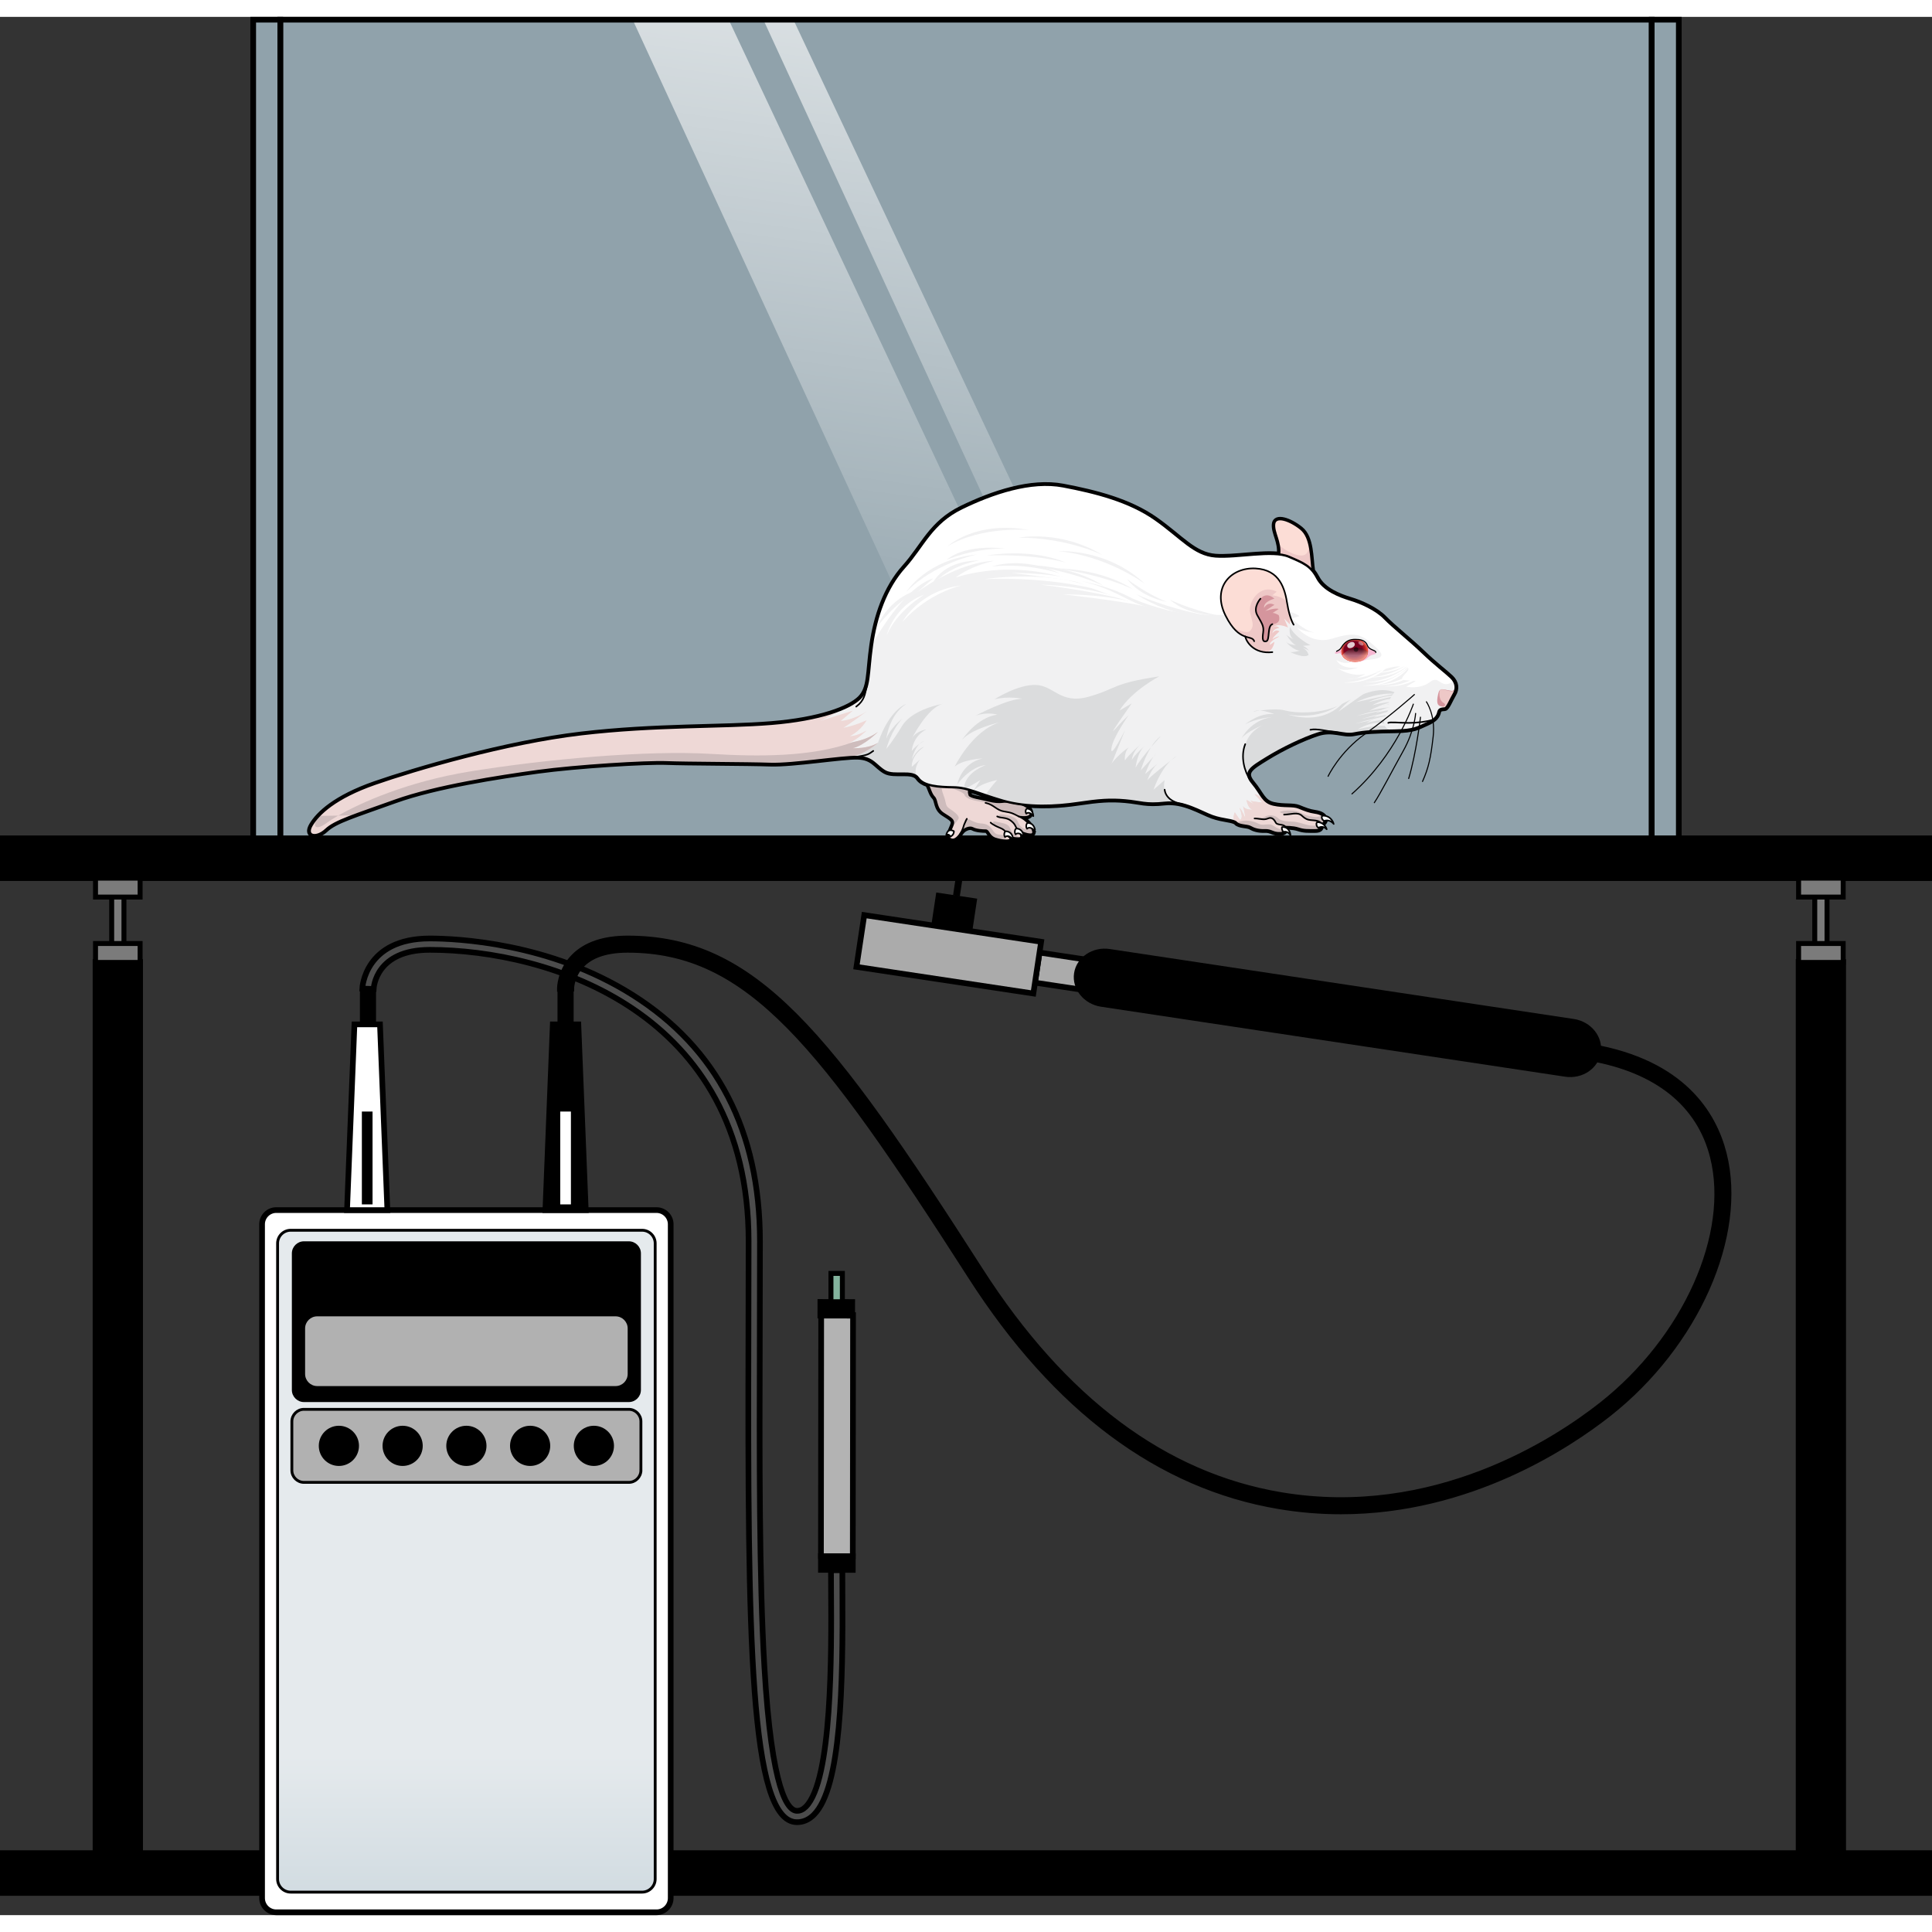 <?xml version="1.0" encoding="utf-8"?>
<!-- Created by: Science Figures, www.sciencefigures.org, Generator: Science Figures Editor -->
<!DOCTYPE svg PUBLIC "-//W3C//DTD SVG 1.1//EN" "http://www.w3.org/Graphics/SVG/1.1/DTD/svg11.dtd">
<svg version="1.1" id="Layer_1" xmlns="http://www.w3.org/2000/svg" xmlns:xlink="http://www.w3.org/1999/xlink" 
	 width="800px" height="800px" viewBox="0 0 340.326 334.383" enable-background="new 0 0 340.326 334.383"
	 xml:space="preserve">
<rect x="0" y="0" width="340.326" height="334.383" fill="#333333" stroke="none"/>
<g>
	<g>
		<g>
			
				<rect x="164.403" y="154.744" transform="matrix(0.989 0.149 -0.149 0.989 25.386 -23.295)" width="7.289" height="5.825"/>
			<rect x="168.135" y="151.406" transform="matrix(0.989 0.149 -0.149 0.989 24.663 -23.406)" width="1.201" height="3.39"/>
			
				<rect x="182.602" y="165.651" transform="matrix(0.989 0.149 -0.149 0.989 27.205 -26.209)" fill="#ABABAB" width="11.573" height="5.357"/>
			
				<rect x="182.602" y="165.651" transform="matrix(0.989 0.149 -0.149 0.989 27.205 -26.209)" fill="none" stroke="#000000" stroke-miterlimit="10" width="11.573" height="5.357"/>
			
				<rect x="151.335" y="160.51" transform="matrix(0.989 0.149 -0.149 0.989 26.486 -23.066)" fill="#ABABAB" width="31.505" height="9.216"/>
			
				<rect x="151.335" y="160.51" transform="matrix(0.989 0.149 -0.149 0.989 26.486 -23.066)" fill="none" stroke="#000000" stroke-miterlimit="10" width="31.505" height="9.216"/>
			<g>
				<path d="M281.987,182.44c-0.421,2.796-3.249,4.709-6.285,4.251l-81.749-12.324c-3.035-0.458-5.174-3.119-4.753-5.916
					c0.421-2.795,3.249-4.709,6.285-4.251l81.749,12.325C280.271,176.983,282.409,179.645,281.987,182.44z"/>
			</g>
		</g>
		<rect x="0.5" y="144.699" stroke="#000000" stroke-miterlimit="10" width="339.326" height="7.016"/>
		<rect x="0.5" y="323.459" stroke="#000000" stroke-miterlimit="10" width="339.326" height="7.018"/>
		<g>
			<g>
				<rect x="49.373" y="0.5" opacity="0.6" fill="#CEEDFC" width="241.58" height="144.199"/>
				
					<linearGradient id="SVGID_1_" gradientUnits="userSpaceOnUse" x1="16.801" y1="159.53" x2="-12.853" y2="-56.448" gradientTransform="matrix(-1 0 0 1 154.807 0)">
					<stop  offset="0.184" style="stop-color:#FFFFFF;stop-opacity:0"/>
					<stop  offset="1" style="stop-color:#FFFFFF"/>
				</linearGradient>
				<polygon fill="url(#SVGID_1_)" points="128.361,0.5 190.219,131.729 171.959,131.729 111.443,0.5 				"/>
				
					<linearGradient id="SVGID_2_" gradientUnits="userSpaceOnUse" x1="-0.57" y1="158.34" x2="-29.846" y2="-54.884" gradientTransform="matrix(-1 0 0 1 154.807 0)">
					<stop  offset="0.184" style="stop-color:#FFFFFF;stop-opacity:0"/>
					<stop  offset="1" style="stop-color:#FFFFFF"/>
				</linearGradient>
				<polygon fill="url(#SVGID_2_)" points="139.756,0.5 201.613,131.729 194.979,131.729 134.463,0.5 				"/>
				<rect x="290.953" y="0.5" opacity="0.6" fill="#CEEDFC" width="4.771" height="144.199"/>
				<rect x="290.953" y="0.5" fill="none" stroke="#000000" stroke-miterlimit="10" width="4.771" height="144.199"/>
				<rect x="44.602" y="0.5" opacity="0.6" fill="#CEEDFC" width="4.771" height="144.199"/>
				<rect x="44.602" y="0.5" fill="none" stroke="#000000" stroke-miterlimit="10" width="4.771" height="144.199"/>
				<rect x="49.373" y="0.5" fill="none" stroke="#000000" stroke-miterlimit="10" width="241.58" height="144.199"/>
			</g>
			<g>
				
					<path fill="none" stroke="#000000" stroke-width="0.934" stroke-linecap="round" stroke-linejoin="round" stroke-miterlimit="10" d="
					M255.586,116.366c-0.986-0.938-2.77-2.253-5.025-4.419c-2.254-2.164-5.164-4.455-6.666-6.004
					c-1.504-1.551-4.131-2.724-6.01-3.287c-1.879-0.564-4.742-1.644-5.869-3.805c-0.266-0.506-0.539-0.916-0.834-1.27l0.006,0.004
					c-0.348-2.254-0.158-5.822-2.084-7.371c-1.926-1.55-4.461-2.395-4.604-0.846c-0.139,1.549,1.113,2.992,0.887,5.323l0.004,0.005
					c-3.186-0.393-8.082,0.588-11.266,0.352c-3.803-0.279-6.01-3.285-10.611-6.525s-10.563-4.742-16.246-5.822
					c-5.68-1.08-12.441,1.221-17.842,3.851c-5.398,2.63-6.76,6.667-10.094,10.377c-3.336,3.709-5.023,8.78-5.729,13.759
					c-0.705,4.975-0.328,7.559-2.113,9.343c-1.783,1.782-6.947,3.802-15.635,4.507s-20.236,0.282-33.479,1.832
					c-13.24,1.549-29.344,6.29-36.34,8.732c-6.996,2.441-9.955,5.305-11.129,7.277s0.846,2.348,2.488,0.799
					s5.023-2.535,12.207-5.118c7.184-2.582,18.313-4.272,25.121-5.213c6.807-0.938,19.203-1.688,22.678-1.548
					s14.227,0.141,18.266,0.281c4.037,0.141,12.771-1.315,15.447-1.221c2.676,0.094,3.146,1.596,4.789,2.536
					c1.645,0.938,4.836-0.282,5.824,1.175c0.367,0.541,0.969,0.9,1.715,1.141v0.002c0.5,0.937,0.559,1.624,1.137,2.23
					c0.576,0.605,0.244,2.002,1.639,2.883c1.396,0.879,1.881,1.152,1.668,1.91c-0.211,0.76-1.078,2.107-0.605,2.457
					c0.932,0.693,1.699-0.576,2.094-1.121c0.395-0.547,1.395-1.031,2.002-0.697s1.73,0.393,2.275,0.393
					c0.547,0,0.547,1.094,1.699,1.457c1.152,0.365,2.244,0.426,2.52,0.197c0.273-0.229-0.152-0.471-0.152-0.471
					s1.637,0.365,2.031,0.152c0.34-0.182-0.188-1.115-0.348-1.322c0.223,0.176,1.598,0.824,2.322,0.686
					c0.789-0.152-0.395-2.367-2.275-3.125c0,0,2.26,0.486,2.092-0.729c-0.121-0.881-1.635-1.391-1.635-1.391l-0.402-0.068
					c3.596,0.527,7.35,0.271,10.348-0.174c3.805-0.563,5.682-0.703,8.357-0.469c2.676,0.235,3.615,0.799,6.949,0.424
					c3.334-0.376,6.434,1.645,8.404,2.348s3.709,0.609,4.227,1.172c0.516,0.564,1.924,0.424,2.488,0.752
					c0.563,0.33,1.361,0.611,2.535,0.564s1.361,0.563,2.676,0.516s0.939-1.08,0.939-1.08s1.314-0.047,2.301,0.281
					c0.984,0.33,1.643,0.283,2.957,0.283s1.029-0.9,1.029-0.9s0.896-0.555,0.709-1.119s-0.752-0.939-1.785-1.08
					s-1.83-0.471-2.863-0.893c-1.033-0.424-2.584-0.094-4.461-0.516c-1.879-0.423-2.066-1.832-3.709-3.803
					c-1.645-1.973-0.234-2.725,2.488-4.414s6.434-3.476,9.063-4.32c2.629-0.846,4.461,0.375,6.338,0
					c1.879-0.376,3.664-0.469,7.184-0.516c3.521-0.048,3.992-0.564,5.635-1.268c1.643-0.705,1.926-1.41,2.066-2.02
					c0.139-0.611,0.703-0.563,1.127-0.611c0.422-0.045,0.986-1.549,1.549-2.488C256.619,118.386,256.57,117.306,255.586,116.366z
					 M178.012,138.4c-1.256-0.389-1.484,0.316-3.969-0.33c-1.117-0.293-3.15-0.537-3.303-0.992s-0.125-0.961,0-0.926
					c1.514,0.426,3.209,1.121,5.918,1.907c0.492,0.143,0.996,0.26,1.504,0.366L178.012,138.4z"/>
				<g>
					<path fill="#EED8D6" d="M163.443,135.213c0.5,0.937,0.559,1.624,1.137,2.23c0.576,0.605,0.244,2.002,1.639,2.883
						c1.396,0.879,1.881,1.152,1.668,1.91c-0.211,0.76-1.078,2.107-0.605,2.457c0.932,0.693,1.699-0.576,2.094-1.121
						c0.395-0.547,1.395-1.031,2.002-0.697s1.73,0.393,2.275,0.393c0.547,0,0.547,1.094,1.699,1.457
						c1.152,0.365,2.244,0.426,2.52,0.197c0.273-0.229-0.152-0.471-0.152-0.471s1.637,0.365,2.031,0.152
						c0.396-0.213-0.395-1.457-0.395-1.365s1.58,0.879,2.369,0.729c0.789-0.152-0.395-2.367-2.275-3.125c0,0,2.26,0.486,2.092-0.729
						c-0.121-0.881-1.635-1.391-1.635-1.391l-1.895-0.322c-1.256-0.389-1.484,0.316-3.969-0.33c-1.117-0.293-3.15-0.537-3.303-0.992
						s-0.125-0.961,0-0.926v-1.59h-7.168L163.443,135.213z"/>
					<g>
						<path fill="#CEBCBC" d="M170.74,136.152v-1.59h-3.443c-0.25,0.427-0.494,1.008-0.068,1.148
							c0.693,0.232,2.584,0.926,2.66,1.311c0.078,0.386,0.848,0.926,2.506,1.156c1.656,0.231,2.545,0.81,3.238,1.35
							c0.693,0.541,2.043,0.693,2.854,0.809c0.367,0.055,1.057,0.301,1.773,0.6c0.631,0.02,1.381-0.102,1.281-0.822
							c-0.121-0.881-1.635-1.391-1.635-1.391l-1.895-0.322c-1.256-0.389-1.484,0.316-3.969-0.33
							c-1.117-0.293-3.15-0.537-3.303-0.992S170.615,136.117,170.74,136.152z"/>
						<path fill="#CEBCBC" d="M166.219,140.326c1.396,0.879,1.881,1.152,1.668,1.91c-0.045,0.166-0.123,0.357-0.211,0.561
							c0.643-0.807,1.211-1.461,1.211-1.689c0-0.5-0.887-1.156-1.658-1.658c-0.771-0.5-0.502-1.002-1.002-2.273
							c-0.502-1.271-0.463-2.428-0.463-2.428l0.086-0.186h-2.277l-0.129,0.65c0.5,0.937,0.559,1.624,1.137,2.23
							C165.156,138.049,164.824,139.445,166.219,140.326z"/>
						<path fill="#CEBCBC" d="M176.48,144.113c-0.848-0.152-1.041,0-1.619-0.846c-0.58-0.848-1.041-1.119-2.121-1.195
							c-1.078-0.076-1.811-0.695-2.428-0.811c-0.484-0.09-0.613,1.205-0.682,2.041c0.475-0.418,1.244-0.705,1.746-0.428
							c0.607,0.334,1.73,0.393,2.275,0.393c0.547,0,0.547,1.094,1.699,1.457c0.715,0.227,1.404,0.334,1.893,0.332
							C177.127,144.588,176.832,144.178,176.48,144.113z"/>
						<path fill="#CEBCBC" d="M178.984,144.154c-0.5-0.115-0.809-0.617-1.117-1.35s-1.426-0.809-2.467-1.041s-0.23,0.887,0.725,1.08
							c0.957,0.193,1.088,0.963,1.396,1.311c0.102,0.113,0.252,0.385,0.408,0.695c0.127-0.203-0.211-0.398-0.211-0.398
							s1.203,0.266,1.795,0.209C179.342,144.395,179.154,144.193,178.984,144.154z"/>
						<path fill="#CEBCBC" d="M179.295,141.764c-0.348-0.926-1.543-1.043-2.506-1.234c-0.965-0.193-1.311,0.463-0.811,0.5
							c0.502,0.041,0.811,0.271,1.773,0.465c0.963,0.191,0.809,0.502,1.273,1.426c0.115,0.232,0.334,0.48,0.596,0.725
							c-0.084-0.164-0.168-0.299-0.219-0.363c0.223,0.176,1.598,0.824,2.322,0.686c0.334-0.066,0.313-0.502,0.033-1.041
							c-0.227,0.068-0.459,0.119-0.652,0.148C180.336,143.189,179.643,142.688,179.295,141.764z"/>
					</g>
					
						<path fill="none" stroke="#000000" stroke-width="0.28" stroke-linecap="round" stroke-linejoin="round" stroke-miterlimit="10" d="
						M179.449,140.842c-0.941-0.484-1.186-0.668-2.58-0.881c-1.396-0.213-1.717-1.169-3.266-1.503"/>
					
						<path fill="none" stroke="#000000" stroke-width="0.28" stroke-linecap="round" stroke-linejoin="round" stroke-miterlimit="10" d="
						M169.16,143.873c0.385-0.498,0.67-1.576,0.67-1.576c0.32-0.758,0.482-1.035,0.482-1.035"/>
					
						<path fill="none" stroke="#000000" stroke-width="0.28" stroke-linecap="round" stroke-linejoin="round" stroke-miterlimit="10" d="
						M177.719,144.451c-0.607-0.574-0.303-1.092-1.594-1.607c-1.287-0.516-1.623-0.91-1.623-0.91"/>
					
						<path fill="none" stroke="#000000" stroke-width="0.28" stroke-linecap="round" stroke-linejoin="round" stroke-miterlimit="10" d="
						M179.355,143.238c-0.635-0.607-0.311-0.93-1.363-1.699c-0.789-0.576-1.729-0.363-2.336-0.697"/>
					
						<path fill="none" stroke="#000000" stroke-width="0.28" stroke-linecap="round" stroke-linejoin="round" stroke-miterlimit="10" d="
						M163.443,135.213c0.5,0.937,0.559,1.624,1.137,2.23c0.576,0.605,0.244,2.002,1.639,2.883c1.396,0.879,1.881,1.152,1.668,1.91
						c-0.211,0.76-1.078,2.107-0.605,2.457c0.932,0.693,1.699-0.576,2.094-1.121c0.395-0.547,1.395-1.031,2.002-0.697
						s1.73,0.393,2.275,0.393c0.547,0,0.547,1.094,1.699,1.457c1.152,0.365,2.244,0.426,2.52,0.197
						c0.273-0.229-0.152-0.471-0.152-0.471s1.637,0.365,2.031,0.152c0.396-0.213-0.395-1.457-0.395-1.365s1.58,0.879,2.369,0.729
						c0.789-0.152-0.395-2.367-2.275-3.125c0,0,2.26,0.486,2.092-0.729c-0.121-0.881-1.635-1.391-1.635-1.391l-1.895-0.322
						c-1.256-0.389-1.484,0.316-3.969-0.33c-1.117-0.293-3.15-0.537-3.303-0.992s-0.125-0.961,0-0.926v-1.59h-7.168L163.443,135.213
						z"/>
					
						<path fill="#FFFFFF" stroke="#000000" stroke-width="0.28" stroke-linecap="round" stroke-linejoin="round" stroke-miterlimit="10" d="
						M179.094,142.977c-0.33-0.025-0.451,0.74-0.193,1.029c0,0,0.58-0.645,1.447,0.514
						C180.348,144.52,180.348,143.072,179.094,142.977z"/>
					
						<path fill="#FFFFFF" stroke="#000000" stroke-width="0.28" stroke-linecap="round" stroke-linejoin="round" stroke-miterlimit="10" d="
						M181.102,141.986c-0.33-0.027-0.449,0.738-0.191,1.029c0,0,0.578-0.645,1.447,0.514
						C182.357,143.529,182.357,142.082,181.102,141.986z"/>
					
						<path fill="#FFFFFF" stroke="#000000" stroke-width="0.28" stroke-linecap="round" stroke-linejoin="round" stroke-miterlimit="10" d="
						M180.949,139.475c-0.283-0.021-0.385,0.631-0.164,0.879c0,0,0.494-0.551,1.236,0.438
						C182.021,140.791,182.021,139.557,180.949,139.475z"/>
					
						<path fill="#FFFFFF" stroke="#000000" stroke-width="0.28" stroke-linecap="round" stroke-linejoin="round" stroke-miterlimit="10" d="
						M177.23,143.457c-0.33-0.027-0.451,0.74-0.193,1.029c0,0,0.578-0.645,1.449,0.514C178.486,145,178.486,143.553,177.23,143.457z
						"/>
					
						<path fill="#FFFFFF" stroke="#000000" stroke-width="0.28" stroke-linecap="round" stroke-linejoin="round" stroke-miterlimit="10" d="
						M168.035,143.453c0,0-1.029-0.707-1.352,0.645c0,0,0.547-0.258,0.707,0.32C167.391,144.418,168.066,144.129,168.035,143.453z"
						/>
				</g>
				<path fill="#FCDDD6" d="M231.188,97.586c-0.348-2.254-0.158-5.822-2.084-7.371c-1.926-1.55-4.461-2.395-4.604-0.846
					c-0.139,1.549,1.113,2.992,0.887,5.323l1.518,2.001L231.188,97.586z"/>
				<path fill="#EEC8C7" d="M230.523,92.66c0.436,4.361-4.52,1.1-5.164,0.406l-0.029,0.09c0.076,0.47,0.111,0.977,0.057,1.536
					l1.518,2.001l4.283,0.893C230.971,96.186,230.963,94.276,230.523,92.66z"/>
				
					<path fill="none" stroke="#000000" stroke-width="0.28" stroke-linecap="round" stroke-linejoin="round" stroke-miterlimit="10" d="
					M231.188,97.586c-0.348-2.254-0.158-5.822-2.084-7.371c-1.926-1.55-4.461-2.395-4.604-0.846
					c-0.139,1.549,1.113,2.992,0.887,5.323l1.518,2.001L231.188,97.586z"/>
				<path fill="#F1F1F2" d="M227.037,95.098c2.604,1.121,3.852,1.596,4.979,3.754c1.127,2.161,3.99,3.24,5.869,3.805
					c1.879,0.563,4.506,1.736,6.01,3.287c1.502,1.549,4.412,3.84,6.666,6.004c2.256,2.166,4.039,3.48,5.025,4.419
					c0.984,0.939,1.033,2.02,0.469,2.958c-0.563,0.939-1.127,2.443-1.549,2.488c-0.424,0.049-0.988,0-1.127,0.611
					c-0.141,0.609-0.424,1.314-2.066,2.02c-1.643,0.703-2.113,1.22-5.635,1.268c-3.52,0.047-5.305,0.14-7.184,0.516
					c-1.877,0.375-3.709-0.846-6.338,0c-2.629,0.845-6.34,2.631-9.063,4.32s-4.133,2.441-2.488,4.414
					c1.643,1.971,1.83,3.38,3.709,3.803c1.877,0.422,3.428,0.092,4.461,0.516c1.033,0.422,1.83,0.752,2.863,0.893
					s1.598,0.516,1.785,1.08s-0.709,1.119-0.709,1.119s0.285,0.9-1.029,0.9s-1.973,0.047-2.957-0.283
					c-0.986-0.328-2.301-0.281-2.301-0.281s0.375,1.033-0.939,1.08s-1.502-0.563-2.676-0.516s-1.973-0.234-2.535-0.564
					c-0.564-0.328-1.973-0.188-2.488-0.752c-0.518-0.563-2.256-0.469-4.227-1.172s-5.07-2.724-8.404-2.348
					c-3.334,0.375-4.273-0.188-6.949-0.424c-2.676-0.234-4.553-0.094-8.357,0.469c-3.803,0.564-8.828,0.846-13.193-0.421
					c-4.367-1.269-6.104-2.301-8.686-2.349c-2.584-0.046-5.26-0.188-6.244-1.641c-0.988-1.457-4.18-0.236-5.824-1.175
					c-1.643-0.94-2.113-2.442-4.789-2.536c-2.676-0.095-11.41,1.361-15.447,1.221c-4.039-0.141-14.791-0.141-18.266-0.281
					s-15.871,0.61-22.678,1.548c-6.809,0.94-17.938,2.631-25.121,5.213c-7.184,2.583-10.564,3.569-12.207,5.118
					s-3.662,1.174-2.488-0.799s4.133-4.836,11.129-7.277c6.996-2.442,23.1-7.184,36.34-8.732c13.242-1.55,24.791-1.127,33.479-1.832
					s13.852-2.725,15.635-4.507c1.785-1.784,1.408-4.368,2.113-9.343c0.705-4.979,2.393-10.05,5.729-13.759
					c3.334-3.71,4.695-7.747,10.094-10.377c5.4-2.63,12.162-4.931,17.842-3.851c5.684,1.08,11.645,2.582,16.246,5.822
					s6.809,6.246,10.611,6.525C217.928,95.332,224.186,93.869,227.037,95.098z"/>
				<g>
					<path fill="#FFFFFF" d="M237.252,116.57c0.486,0.082,0.955,0.039,1.385-0.051C237.807,116.6,237.252,116.57,237.252,116.57z"/>
					<path fill="#FFFFFF" d="M256.082,116.984c-0.127-0.211-0.287-0.419-0.496-0.618c-0.986-0.938-2.77-2.253-5.025-4.419
						c-2.254-2.164-5.164-4.455-6.666-6.004c-1.504-1.551-4.131-2.724-6.01-3.287c-1.879-0.564-4.742-1.644-5.869-3.805
						c-1.127-2.158-2.375-2.633-4.979-3.754c-2.852-1.229-9.109,0.234-12.912-0.049c-3.803-0.279-6.01-3.285-10.611-6.525
						s-10.563-4.742-16.246-5.822c-5.68-1.08-12.441,1.221-17.842,3.851c-5.398,2.63-6.76,6.667-10.094,10.377
						c-3.291,3.66-4.975,8.646-5.695,13.561c2.842-4.853,6.814-10.358,10.748-11.57l-2.822,2.423c0,0,6.92-5.246,13.557-5.529
						c0,0-4.096,0.847-6.777,2.965c0,0,10.59-3.954,23.018,1.413c12.426,5.366,21.604,5.507,27.395,4.942
						c5.789-0.565,8.049-0.988,10.166,0.424l-1.412,0.424c0,0,2.119,2.092,3.955,2.457c0,0-2.178-0.154-3.09-0.955
						c0.779,0.897,3.059,3.045,6.338,2.027c4.094-1.271,5.084-0.706,7.201,1.131c2.119,1.834,1.977,2.352-1.131,2.656
						c-3.105,0.309-3.67,0.965-5.365,0c0,0,0.707,1.721,3.813,1.297c0,0-2.4,0.988-3.813,0c0,0,2.4,1.836,5.084,1.129
						c0,0-0.795,0.568-1.863,0.797c0.955-0.094,2.275-0.334,3.559-0.938c2.4-1.13,4.518-1.412,5.648-0.988
						c1.129,0.424-2.119,2.118-0.283,2.26c1.836,0.141,1.836,0.141,1.836,0.141l-1.695,0.99c0,0,2.402,0.564,4.236-0.849
						C253.625,115.838,253.768,118.701,256.082,116.984z"/>
					<path fill="#FFFFFF" d="M228.373,107.482c-0.195-0.223-0.301-0.373-0.301-0.373
						C228.143,107.247,228.244,107.37,228.373,107.482z"/>
				</g>
				<g>
					<path fill="#FCDDD6" d="M256.381,117.754c-0.002-0.006-0.002-0.014-0.004-0.02h-0.002
						C256.375,117.734,256.379,117.748,256.381,117.754z"/>
					<path fill="#EEC8C7" d="M256.408,118.067c-0.01,0.225-0.193,0.589-0.559,0.656c-0.656,0.118-1.799-0.495-2.197-0.157
						c0,0-0.814,2.529,0.143,2.871c0.264,0.094,0.525,0.223,0.775,0.344c0.416-0.178,0.949-1.564,1.484-2.457
						C256.295,118.924,256.416,118.498,256.408,118.067z"/>
					<path fill="#FCDDD6" d="M256.387,117.775c0.004,0.025,0.01,0.061,0.016,0.102C256.398,117.842,256.391,117.811,256.387,117.775
						z"/>
				</g>
				<path fill="#DBDCDD" d="M204.213,116.172c-8.447,1.258-7.369,2.157-12.402,3.574c-5.033,1.418-6.111-1.957-9.348-2.063
					c-3.236-0.108-7.279,2.533-7.279,2.533c2.516-0.63,4.943-0.09,4.943-0.09c-2.518-0.09-8.27,2.966-8.27,2.966
					c2.158-0.718,3.799-0.181,3.799-0.181c-3.662,0.54-6.162,4.406-6.162,4.406c1.773-1.979,6.615-3.059,6.615-3.059
					c-4.912,1.529-7.938,7.821-7.938,7.821c1.348-1.259,4.943-1.46,4.943-1.46c-3.865,0.877-4.494,4.592-4.494,4.592
					c2.518-3.342,4.982-3.401,4.982-3.401c-3.482,1.421-3.781,3.466-3.783,4.113c0.088,0.019,0.176,0.038,0.262,0.06l2.625-1.546
					l-1.277,1.922c0.006,0.001,0.012,0.003,0.02,0.007c1.197-1.396,4.207-1.929,4.207-1.929c-1.416,1.548-2.051,2.649-2.053,2.653
					c0.871,0.295,1.861,0.621,3.055,0.968c4.365,1.267,9.391,0.985,13.193,0.421c3.264-0.482,5.111-0.654,7.26-0.544
					c-2.428-0.232-1.975-0.912-1.707-1.901c0.41-1.496,2.248-4.224,2.248-4.224l-2.066,2.247l2.605-3.955l-2.697,2.248l2.697-6.742
					c0,0-2.605,5.213-2.426,3.326c0.18-1.888,3.055-5.933,3.055-5.933s-1.258,1.167-2.516,2.606
					c-1.258,1.438,3.057-4.674,3.057-4.674l-2.158,1.26C199.361,118.689,204.213,116.172,204.213,116.172z"/>
				<g>
					<path fill="#DBDCDD" d="M162.01,128.029c0.436-0.298,0.77-0.465,0.77-0.465C162.492,127.646,162.234,127.813,162.01,128.029z"
						/>
					<path fill="#DBDCDD" d="M158.916,124.89c-1.799,2.966-2.787,4.044-2.787,4.044s0.809-3.146,2.787-5.303
						c0,0-2.066,1.617-2.787,3.506c0,0,0.449-4.135,3.504-6.112c0,0-2.924,0.92-4.967,6.841c0,0-2.279,1.338-4.486,2.51
						c0.355-0.017,0.68-0.024,0.936-0.016c2.676,0.094,3.146,1.596,4.789,2.536c1.564,0.894,4.527-0.165,5.66,0.987
						c-0.588-0.943-0.195-2.095,0.484-3.063l-1.426,1.281c0,0-0.27-1.818,2.156-3.527c0,0-1.186,0.27-2.166,2.246
						c0,0,0.422-1.861,1.396-2.791c-0.445,0.303-0.992,0.74-1.396,1.277c0,0,0.117-2.549,2.58-3.797c0,0-1.869,0.277-2.58,1.627
						c0,0,2.705-5.395,5.402-6.112C166.016,121.024,160.713,121.922,158.916,124.89z"/>
				</g>
				<g>
					<path fill="#DBDCDD" d="M202.758,128.641c0.936-1.086,1.74-1.955,1.74-1.955C203.838,127.125,203.254,127.848,202.758,128.641z
						"/>
					<path fill="#DBDCDD" d="M203.203,130.306l0.453-0.487C203.508,129.926,203.354,130.098,203.203,130.306z"/>
					<path fill="#DBDCDD" d="M206.211,131.02c0.627-0.482,1.068-0.812,1.068-0.812C206.896,130.422,206.543,130.704,206.211,131.02z
						"/>
					<path fill="#DBDCDD" d="M205.154,134.438l-1.951,1.694c0,0,1.047-3.242,3.008-5.113c-1.354,1.039-3.576,2.787-4.107,3.452
						c0,0,0.605-1.817,1.758-2.9l-2.145,1.805c0,0,0.721-2.024,1.486-3.07l-2.262,2.425c0,0,0.664-2.242,1.816-4.09
						c-1.068,1.244-2.309,2.775-2.723,3.636c0,0,0.258-2.651,1.615-3.881c0,0-2.004,1.813-2.264,2.522c0,0,0-1.379,1.617-2.889
						c0,0-2.34,2.127-2.846,2.955c0,0-0.193-1.424,0.711-2.33c0,0-2.846,1.72-4.527,5.229c-0.641,1.332-0.979,2.83-1.145,4.166
						c1.84-0.182,3.254-0.191,5.012-0.037c2.676,0.235,3.615,0.799,6.949,0.424c1.221-0.14,2.412,0.047,3.527,0.371l0.342-0.068
						C207.258,138.421,204.451,137.568,205.154,134.438z"/>
					<path fill="#DBDCDD" d="M203.861,131.571l0.352-0.297C204.09,131.364,203.975,131.465,203.861,131.571z"/>
				</g>
				<g>
					<path fill="#DBDCDD" d="M220.719,122.383c0,0,0.488-0.094,1.199-0.188C221.479,122.176,221.057,122.219,220.719,122.383z"/>
					<path fill="#DBDCDD" d="M245.43,125.713c-3.186-0.355-0.67-3.932-0.67-3.932c-0.559-1.328,0.895-2.811,0.895-2.811
						c-3.523-1.342-7.324,1.23-10.209,2.492s-7.123,1.254-9.018,0.727c-1.219-0.339-3.23-0.162-4.51,0.006
						c1.223,0.059,2.572,0.634,2.572,0.634c-2.658-0.337-5.141,1.788-5.141,1.788c1.875-1.063,4.777-1.285,4.777-1.285
						c-3.805,0.502-5.422,3.746-5.422,3.746c0.838-1.118,3.666-2.293,3.666-2.293c-3.27,1.678-3.611,4.529-3.09,7.6
						c0.111,0.657,0.365,1.13,0.684,1.482c-0.35-1.23,0.975-1.984,3.129-3.32c2.723-1.689,6.434-3.476,9.063-4.32
						c2.629-0.846,4.461,0.375,6.338,0c1.832-0.367,3.588-0.463,6.939-0.512C245.434,125.715,245.432,125.715,245.43,125.713z"/>
				</g>
				<path fill="#D5959D" d="M253.652,118.566c-0.258,1.037,0.037,1.953,0.598,2.254c0.561,0.303,0.297,0.73-0.408,0.625
					c-0.703-0.105-0.801-0.754-0.541-2.005s0.475-1.035,1.813-0.731c1.336,0.301,1.305-0.21,1.262-1.025
					c0,0,0.025,1.117-0.668,1.044C255.016,118.654,253.799,118.24,253.652,118.566z"/>
				<path fill="#EED8D6" d="M149.623,127.865c1.32-0.48,3.029-2.161,3.029-2.161c-1.895,1.082-2.908,0.981-2.908,0.981
					c2.041-1.06,2.908-2.783,2.908-2.783c-2.375,1.08-4.098,1.321-4.098,1.321c0.734-0.36,4.098-2.882,4.098-2.882
					c-2.375,1.561-4.555,1.682-4.555,1.682l2.125-1.803c-1.92,0.602-5.764,1.803-5.764,1.803s0.961-0.361,4.336-2.287v-0.002
					c-2.689,1.221-6.988,2.32-12.939,2.803c-8.688,0.705-20.236,0.282-33.479,1.832c-13.24,1.549-29.344,6.29-36.34,8.732
					c-6.996,2.441-9.955,5.305-11.129,7.277s0.846,2.348,2.488,0.799s5.023-2.535,12.207-5.118
					c7.184-2.582,18.313-4.272,25.121-5.213c6.807-0.938,19.203-1.688,22.678-1.548s14.227,0.141,18.266,0.281
					c3.365,0.117,9.98-0.872,13.645-1.15c0.086-0.039,0.168-0.064,0.25-0.074c2.736-0.309,5.104-2.49,5.104-2.49
					c-1.682,1.082-4.443,0.961-4.443,0.961c2.043-0.48,4.443-2.882,4.443-2.882C152.625,127.506,149.623,127.865,149.623,127.865z"
					/>
				<g>
					<path fill="#F6B7D2" d="M236.287,111.07c-0.217,0.361-0.387,0.457-0.842,0.686c-0.455,0.228-0.32,0.432-0.023,0.432
						s0.525-0.295,0.82,0.114c0.297,0.411,0.684,1.302,2.475,1.323s2.041-0.73,2.635-1.072c0.592-0.342,1.025-0.139,1.002-0.605
						c-0.021-0.467-1.139-0.306-1.504-1.264c-0.365-0.957-1.391-1.027-2.133-1.027C237.861,109.656,237.02,109.862,236.287,111.07z"
						/>
					<g>
						<path fill="#EE4023" d="M240.986,111.732c0,1.121-0.916,1.893-2.27,1.893s-2.43-0.726-2.43-1.848
							c0-1.121,1.076-2.121,2.43-2.121S240.986,110.611,240.986,111.732z"/>
						<path fill="#EB3E23" d="M240.959,111.723c0,1.112-0.908,1.876-2.25,1.876s-2.408-0.719-2.408-1.832
							c0-1.112,1.066-2.103,2.408-2.103S240.959,110.612,240.959,111.723z"/>
						<path fill="#E83D23" d="M240.933,111.714c0,1.102-0.9,1.86-2.23,1.86c-1.331,0-2.389-0.713-2.389-1.816
							c0-1.102,1.058-2.085,2.389-2.085C240.032,109.673,240.933,110.612,240.933,111.714z"/>
						<path fill="#E53B23" d="M240.905,111.705c0,1.092-0.893,1.844-2.211,1.844c-1.319,0-2.367-0.707-2.367-1.8
							s1.048-2.067,2.367-2.067C240.013,109.682,240.905,110.613,240.905,111.705z"/>
						<path fill="#E23923" d="M240.878,111.696c0,1.083-0.884,1.828-2.191,1.828c-1.307,0-2.346-0.701-2.346-1.784
							c0-1.083,1.039-2.048,2.346-2.048C239.994,109.691,240.878,110.613,240.878,111.696z"/>
						<path fill="#DF3823" d="M240.852,111.687c0,1.073-0.877,1.812-2.172,1.812c-1.296,0-2.326-0.694-2.326-1.768
							c0-1.073,1.03-2.03,2.326-2.03C239.975,109.7,240.852,110.614,240.852,111.687z"/>
						<path fill="#DC3623" d="M240.824,111.677c0,1.063-0.869,1.795-2.152,1.795c-1.284,0-2.305-0.688-2.305-1.752
							c0-1.063,1.021-2.012,2.305-2.012C239.955,109.708,240.824,110.614,240.824,111.677z"/>
						<path fill="#D93522" d="M240.798,111.668c0,1.054-0.861,1.779-2.134,1.779s-2.284-0.682-2.284-1.736s1.012-1.994,2.284-1.994
							S240.798,110.614,240.798,111.668z"/>
						<path fill="#D63322" d="M240.771,111.659c0,1.044-0.854,1.763-2.114,1.763s-2.263-0.676-2.263-1.721
							c0-1.044,1.002-1.976,2.263-1.976S240.771,110.615,240.771,111.659z"/>
						<path fill="#D33122" d="M240.743,111.65c0,1.035-0.845,1.747-2.094,1.747c-1.25,0-2.242-0.67-2.242-1.705
							c0-1.035,0.992-1.958,2.242-1.958C239.898,109.734,240.743,110.615,240.743,111.65z"/>
						<path fill="#D03022" d="M240.717,111.641c0,1.025-0.838,1.731-2.075,1.731s-2.222-0.664-2.222-1.689s0.984-1.939,2.222-1.939
							S240.717,110.616,240.717,111.641z"/>
						<path fill="#CD2E22" d="M240.689,111.632c0,1.015-0.829,1.714-2.056,1.714c-1.226,0-2.2-0.658-2.2-1.673
							c0-1.016,0.975-1.921,2.2-1.921C239.86,109.751,240.689,110.616,240.689,111.632z"/>
						<path fill="#CA2C22" d="M240.662,111.623c0,1.005-0.821,1.698-2.035,1.698c-1.215,0-2.18-0.651-2.18-1.658
							s0.965-1.903,2.18-1.903C239.841,109.76,240.662,110.617,240.662,111.623z"/>
						<path fill="#C72B22" d="M240.636,111.613c0,0.996-0.814,1.682-2.017,1.682c-1.203,0-2.159-0.646-2.159-1.642
							c0-0.997,0.956-1.885,2.159-1.885C239.821,109.769,240.636,110.617,240.636,111.613z"/>
						<path fill="#C42922" d="M240.608,111.604c0,0.987-0.806,1.666-1.997,1.666s-2.138-0.639-2.138-1.626
							c0-0.987,0.946-1.867,2.138-1.867S240.608,110.618,240.608,111.604z"/>
						<path fill="#C12722" d="M240.581,111.595c0,0.977-0.798,1.65-1.977,1.65c-1.181,0-2.117-0.633-2.117-1.61
							c0-0.978,0.937-1.849,2.117-1.849C239.783,109.786,240.581,110.618,240.581,111.595z"/>
						<path fill="#BE2622" d="M240.555,111.586c0,0.967-0.79,1.633-1.958,1.633c-1.169,0-2.097-0.627-2.097-1.594
							c0-0.968,0.928-1.83,2.097-1.83C239.765,109.795,240.555,110.619,240.555,111.586z"/>
						<path fill="#BB2422" d="M240.527,111.577c0,0.958-0.782,1.617-1.938,1.617s-2.075-0.621-2.075-1.578
							c0-0.958,0.919-1.812,2.075-1.812S240.527,110.619,240.527,111.577z"/>
						<path fill="#B82222" d="M240.5,111.567c0,0.948-0.774,1.601-1.918,1.601c-1.146,0-2.055-0.614-2.055-1.563
							c0-0.949,0.909-1.794,2.055-1.794C239.726,109.812,240.5,110.62,240.5,111.567z"/>
						<path fill="#B52122" d="M240.474,111.558c0,0.938-0.767,1.585-1.899,1.585c-1.134,0-2.034-0.608-2.034-1.546
							c0-0.939,0.9-1.776,2.034-1.776C239.707,109.821,240.474,110.62,240.474,111.558z"/>
						<path fill="#B21F21" d="M240.446,111.549c0,0.929-0.759,1.568-1.88,1.568c-1.122,0-2.013-0.602-2.013-1.531
							c0-0.93,0.891-1.757,2.013-1.757C239.688,109.83,240.446,110.62,240.446,111.549z"/>
						<path fill="#AF1E21" d="M240.42,111.54c0,0.919-0.751,1.552-1.861,1.552s-1.992-0.596-1.992-1.515
							c0-0.92,0.882-1.739,1.992-1.739S240.42,110.621,240.42,111.54z"/>
						<path fill="#AC1C21" d="M240.393,111.531c0,0.91-0.743,1.536-1.841,1.536c-1.1,0-1.972-0.589-1.972-1.499
							c0-0.911,0.872-1.721,1.972-1.721C239.649,109.847,240.393,110.621,240.393,111.531z"/>
						<path fill="#A91A21" d="M240.365,111.521c0,0.9-0.735,1.52-1.821,1.52c-1.087,0-1.95-0.583-1.95-1.483
							c0-0.901,0.863-1.703,1.95-1.703C239.63,109.855,240.365,110.622,240.365,111.521z"/>
						<path fill="#A61921" d="M240.339,111.513c0,0.89-0.728,1.503-1.803,1.503s-1.93-0.577-1.93-1.467
							c0-0.892,0.854-1.685,1.93-1.685S240.339,110.622,240.339,111.513z"/>
						<path fill="#A31721" d="M240.312,111.503c0,0.88-0.72,1.487-1.782,1.487c-1.064,0-1.909-0.571-1.909-1.451
							c0-0.882,0.845-1.667,1.909-1.667C239.592,109.873,240.312,110.623,240.312,111.503z"/>
						<path fill="#A01521" d="M240.284,111.494c0,0.871-0.711,1.471-1.763,1.471c-1.053,0-1.888-0.564-1.888-1.436
							c0-0.872,0.835-1.648,1.888-1.648C239.573,109.881,240.284,110.623,240.284,111.494z"/>
						<path fill="#9D1421" d="M240.258,111.485c0,0.862-0.704,1.455-1.744,1.455c-1.041,0-1.867-0.559-1.867-1.419
							c0-0.863,0.826-1.63,1.867-1.63C239.554,109.89,240.258,110.624,240.258,111.485z"/>
						<path fill="#9A1221" d="M240.23,111.476c0,0.852-0.696,1.439-1.724,1.439c-1.03,0-1.847-0.552-1.847-1.404
							c0-0.853,0.816-1.612,1.847-1.612C239.534,109.899,240.23,110.624,240.23,111.476z"/>
						<path fill="#971021" d="M240.203,111.467c0,0.842-0.688,1.422-1.704,1.422c-1.019,0-1.825-0.546-1.825-1.388
							c0-0.844,0.807-1.594,1.825-1.594C239.516,109.908,240.203,110.625,240.203,111.467z"/>
						<path fill="#940F21" d="M240.177,111.458c0,0.833-0.681,1.407-1.686,1.407c-1.006,0-1.805-0.54-1.805-1.373
							c0-0.834,0.799-1.576,1.805-1.576C239.496,109.916,240.177,110.625,240.177,111.458z"/>
						<path fill="#910D21" d="M240.149,111.448c0,0.823-0.672,1.391-1.665,1.391c-0.995,0-1.784-0.534-1.784-1.356
							c0-0.825,0.789-1.558,1.784-1.558C239.478,109.925,240.149,110.625,240.149,111.448z"/>
						<path fill="#8E0B21" d="M240.122,111.439c0,0.813-0.664,1.375-1.646,1.375c-0.983,0-1.763-0.528-1.763-1.341
							c0-0.815,0.779-1.539,1.763-1.539C239.458,109.934,240.122,110.626,240.122,111.439z"/>
						<path fill="#8B0A20" d="M240.096,111.43c0,0.804-0.656,1.358-1.627,1.358c-0.972,0-1.742-0.521-1.742-1.325
							c0-0.806,0.771-1.521,1.742-1.521C239.439,109.942,240.096,110.626,240.096,111.43z"/>
						<path fill="#880820" d="M240.068,111.421c0,0.794-0.648,1.342-1.607,1.342c-0.96,0-1.721-0.516-1.721-1.309
							c0-0.796,0.761-1.503,1.721-1.503C239.42,109.951,240.068,110.626,240.068,111.421z"/>
						<path fill="#850720" d="M240.042,111.412c0,0.785-0.642,1.326-1.588,1.326c-0.949,0-1.701-0.509-1.701-1.293
							c0-0.786,0.752-1.485,1.701-1.485C239.4,109.959,240.042,110.627,240.042,111.412z"/>
						<path fill="#820520" d="M240.015,111.402c0,0.775-0.633,1.31-1.568,1.31c-0.937,0-1.68-0.503-1.68-1.277
							c0-0.776,0.743-1.466,1.68-1.466C239.382,109.968,240.015,110.627,240.015,111.402z"/>
						<path fill="#7F0320" d="M239.987,111.394c0,0.765-0.625,1.293-1.549,1.293c-0.925,0-1.658-0.497-1.658-1.261
							c0-0.767,0.733-1.448,1.658-1.448C239.362,109.977,239.987,110.628,239.987,111.394z"/>
						<path fill="#7C0220" d="M239.961,111.384c0,0.755-0.617,1.277-1.529,1.277c-0.914,0-1.639-0.491-1.639-1.246
							c0-0.757,0.725-1.43,1.639-1.43C239.344,109.985,239.961,110.628,239.961,111.384z"/>
						<path fill="#790020" d="M239.934,111.375c0,0.746-0.609,1.261-1.51,1.261c-0.902,0-1.617-0.484-1.617-1.229
							c0-0.748,0.715-1.412,1.617-1.412C239.324,109.994,239.934,110.629,239.934,111.375z"/>
					</g>
					<path opacity="0.1" fill="#FFFFFF" d="M238.717,109.656c-1.354,0-2.43,1-2.43,2.121c0,1.122,1.076,1.848,2.43,1.848
						s2.27-0.771,2.27-1.893S240.07,109.656,238.717,109.656z M238.717,113.336c-1.24,0-2.141-0.655-2.141-1.559
						c0-0.992,0.98-1.832,2.141-1.832c1.129,0,1.98,0.768,1.98,1.787C240.697,112.691,239.902,113.336,238.717,113.336z"/>
					<linearGradient id="SVGID_3_" gradientUnits="userSpaceOnUse" x1="238.706" y1="113.625" x2="238.706" y2="111.18">
						<stop  offset="0.461" style="stop-color:#FFFFFF"/>
						<stop  offset="1" style="stop-color:#000000"/>
					</linearGradient>
					<path opacity="0.4" fill="url(#SVGID_3_)" d="M239.01,111.18c-1.049,0-1.971,0.495-2.572,1.256
						c0.332,0.736,1.217,1.189,2.279,1.189c1.305,0,2.195-0.721,2.258-1.779C240.426,111.432,239.75,111.18,239.01,111.18z"/>
					<circle opacity="0.5" cx="238.865" cy="111.428" r="0.412"/>
					
						<ellipse transform="matrix(0.902 -0.432 0.432 0.902 -24.443 113.665)" opacity="0.8" fill="#FFFFFF" cx="237.952" cy="110.632" rx="0.698" ry="0.496"/>
					
						<ellipse transform="matrix(0.863 0.506 -0.506 0.863 88.755 -106.08)" opacity="0.4" fill="#FFFFFF" cx="239.636" cy="110.329" rx="0.497" ry="0.286"/>
					
						<path fill="none" stroke="#000000" stroke-width="0.187" stroke-linecap="round" stroke-linejoin="round" stroke-miterlimit="10" d="
						M242.354,111.947c-0.021-0.467-1.139-0.306-1.504-1.264c-0.365-0.957-1.391-1.027-2.133-1.027c-0.855,0-1.697,0.206-2.43,1.414
						c-0.217,0.361-0.387,0.457-0.842,0.686"/>
				</g>
				<g>
					<path fill="#CEBCBC" d="M56.158,140.754c-1.248,1.627-0.809,2.875,1.473,1.18c0.416-0.311,1.072-0.736,1.943-1.234
						l-3.416,0.053C56.158,140.752,56.158,140.752,56.158,140.754z"/>
					<path fill="#CEBCBC" d="M150.223,128.826c2.043-0.48,4.443-2.882,4.443-2.882c-1.475,1.127-3.443,1.626-4.428,1.817
						c-7.246,2.627-16.645,2.57-24.994,2.068c-11.291-0.676-29.064,0.918-42.514,3.104c-10.992,1.789-19.256,5.529-23.156,7.766
						l2.773-0.045c1.84-0.688,4.201-1.498,7.256-2.595c7.184-2.582,18.313-4.272,25.121-5.213
						c6.807-0.938,19.203-1.688,22.678-1.548s14.227,0.141,18.266,0.281c3.365,0.117,9.98-0.872,13.645-1.15
						c0.086-0.039,0.168-0.064,0.25-0.074c2.736-0.309,5.104-2.49,5.104-2.49C152.984,128.947,150.223,128.826,150.223,128.826z"/>
				</g>
				<g>
					<path fill="#EED8D6" d="M220.229,138.023c0.008,0.018,0.037,0.036,0.074,0.055
						C220.238,138.004,220.207,137.975,220.229,138.023z"/>
					<path fill="#EED8D6" d="M232.715,142.371c0,0,0.896-0.555,0.709-1.119s-0.752-0.939-1.785-1.08s-1.83-0.471-2.863-0.893
						c-1.033-0.424-2.584-0.094-4.461-0.516c-0.748-0.17-1.227-0.501-1.635-0.955h-0.006c-1.17-0.885-1.68-0.885-1.68-0.885
						l1.377,1.477c0,0-1.693-0.15-2.068-0.322c0.125,0.136,0.377,0.426,0.664,0.639c-0.326-0.166-0.801-0.424-1.373-0.775
						c0,0,0.207,1.59,1.125,1.709c0,0-1.525,0.113-1.76-0.691c0,0,0.369,1.354,0.391,2.148c0,0-0.559-1.34-1.012-1.791
						c0,0,0.539,1.256,0.367,1.791c-0.174,0.533-0.367,0.246-0.367,0.246l-0.824-1.221c0,0-0.494,1.09,0.004,1.631
						c0.109,0.055,0.203,0.117,0.271,0.191c0.516,0.564,1.924,0.424,2.488,0.752c0.563,0.33,1.361,0.611,2.535,0.564
						s1.361,0.563,2.676,0.516s0.939-1.08,0.939-1.08s1.314-0.047,2.301,0.281c0.984,0.33,1.643,0.283,2.957,0.283
						S232.715,142.371,232.715,142.371z"/>
				</g>
				<g>
					<path fill="#EED8D6" d="M220.229,138.023c0.008,0.018,0.037,0.036,0.074,0.055
						C220.238,138.004,220.207,137.975,220.229,138.023z"/>
					<path fill="#EED8D6" d="M232.715,142.371c0,0,0.896-0.555,0.709-1.119s-0.752-0.939-1.785-1.08s-1.83-0.471-2.863-0.893
						c-1.033-0.424-2.584-0.094-4.461-0.516c-0.748-0.17-1.227-0.501-1.635-0.955h-0.006c-1.17-0.885-1.68-0.885-1.68-0.885
						l1.377,1.477c0,0-1.693-0.15-2.068-0.322c0.125,0.136,0.377,0.426,0.664,0.639c-0.326-0.166-0.801-0.424-1.373-0.775
						c0,0,0.207,1.59,1.125,1.709c0,0-1.525,0.113-1.76-0.691c0,0,0.369,1.354,0.391,2.148c0,0-0.559-1.34-1.012-1.791
						c0,0,0.539,1.256,0.367,1.791c-0.174,0.533-0.367,0.246-0.367,0.246l-0.824-1.221c0,0-0.494,1.09,0.004,1.631
						c0.109,0.055,0.203,0.117,0.271,0.191c0.516,0.564,1.924,0.424,2.488,0.752c0.563,0.33,1.361,0.611,2.535,0.564
						s1.361,0.563,2.676,0.516s0.939-1.08,0.939-1.08s1.314-0.047,2.301,0.281c0.984,0.33,1.643,0.283,2.957,0.283
						S232.715,142.371,232.715,142.371z"/>
				</g>
				<g>
					<path fill="#CEBCBC" d="M233.424,141.252c-0.086-0.26-0.258-0.479-0.516-0.656c-0.414,0.293-0.955,0.406-1.537,0.32
						c-1.039-0.154-1.541-0.346-2.582-0.848c-1.039-0.502-3.508-0.195-3.314,0.037c0.191,0.23,1.734,0.465,2.891,0.309
						c1.156-0.154,1.543,0.811,1.813,1.043c0.27,0.229,2.273-0.232,2.35,0.383c0.078,0.617-0.924,0.734-1.85,0.58
						c-0.924-0.156-1.889-0.617-2.93-0.656s-2.119-0.078-2.621-0.617c-0.502-0.537-1.695-0.656-2.273-0.27
						c-0.58,0.385-1.813,0.152-1.389,0.463c0.424,0.309,1.543,0.076,1.893-0.139c0.352-0.213,0.652-0.131,1.076,0.215
						c0.424,0.348,0.502,0.811,1.35,0.965c0.229,0.041,0.453,0.168,0.664,0.326c0.098-0.004,1.336-0.033,2.281,0.281
						c0.984,0.33,1.643,0.283,2.957,0.283s1.029-0.9,1.029-0.9S233.611,141.816,233.424,141.252z"/>
					<path fill="#CEBCBC" d="M217.789,141.955c0.516,0.564,1.924,0.424,2.488,0.752c0.563,0.33,1.361,0.611,2.535,0.564
						s1.361,0.563,2.676,0.516c0.381-0.014,0.609-0.113,0.756-0.244c-0.135-0.273-0.301-0.469-0.5-0.469
						c-0.656,0-1.117-0.387-1.541-0.654c-0.426-0.271-0.965-0.156-1.736-0.117s-0.943-0.504-2.467-0.693
						C218.766,141.457,217.789,141.955,217.789,141.955"/>
				</g>
				<path fill="#F1F1F2" d="M226.785,122.878c0,0,6.561,1.46,10.502-2.954C237.287,119.924,234.346,125.108,226.785,122.878z"/>
				<path fill="#F1F1F2" d="M238.9,120.698c0,0,3.57-1.746,6.754-1.456L238.9,120.698z"/>
				<path fill="#F1F1F2" d="M240.986,120.698c0,0,3.053-1.329,5.041-1.126L240.986,120.698z"/>
				<path fill="#F1F1F2" d="M242.643,121.521c0,0,3.055-1.328,5.041-1.125L242.643,121.521z"/>
				<path fill="#F1F1F2" d="M238.994,123.142c0,0,2.928-0.965,4.889-1.063L238.994,123.142z"/>
				<path fill="#F1F1F2" d="M238.768,124.496c0,0,2.928-0.965,4.889-1.062L238.768,124.496z"/>
				<path fill="#F1F1F2" d="M239.832,123.672c0,0,2.93-0.965,4.891-1.061L239.832,123.672z"/>
				<path fill="#F1F1F2" d="M235.762,122.383c0,0,2.656-3.334,5.709-4.012L235.762,122.383z"/>
				<path fill="#F1F1F2" d="M244.799,124.969c0,0-2.059-0.455-5.615,0.541C239.184,125.51,242.563,123.338,244.799,124.969z"/>
				<path fill="#F1F1F2" d="M246.314,123.836c0,0-2.059-0.453-5.615,0.543C240.699,124.379,244.08,122.207,246.314,123.836z"/>
				<path fill="#F1F1F2" d="M247.605,122.893c0,0-2.059-0.453-5.615,0.542C241.99,123.435,245.371,121.264,247.605,122.893z"/>
				<path fill="#F1F1F2" d="M247.971,122.068c0,0-2.057-0.453-5.613,0.543C242.357,122.611,245.736,120.439,247.971,122.068z"/>
				<path fill="#F1F1F2" d="M246.828,121.712c0,0-2.059-0.454-5.615,0.542C241.213,122.254,244.592,120.083,246.828,121.712z"/>
				<path fill="#F1F1F2" d="M247.355,120.73c0,0-2.059-0.455-5.617,0.541C241.738,121.271,245.119,119.1,247.355,120.73z"/>
				<g>
					<g>
						<path fill="#FCDDD6" d="M227.883,107.07c0,0-0.473-0.713-0.877-2.414c-0.063-0.441-0.146-0.879-0.25-1.249
							c-0.422-2.628-1.268-6.009-5.588-6.245c-4.318-0.234-7.748,3.334-5.305,8.264c0.697,1.41,1.377,2.281,2,2.836
							c0.047,0.043,0.094,0.085,0.143,0.123c0.492,0.408,0.945,0.626,1.344,0.765h0.002c0.006,0.03,0.527,2.208,3.322,2.69
							c1.537,0.266,1.816-1.746,1.816-1.746l-0.779,0.538c-0.281-0.595,1.648-1.486,1.648-1.486
							c-0.518-0.011-1.232,0.511-1.232,0.511c0.137-0.49,1.232-1.396,1.232-1.396c-0.699-0.539-1.232,0.368-1.232,0.368
							c0.047-0.89,1.232-0.997,1.232-0.997c-0.674-0.538-1.094-0.092-1.201,0.048c0.713-1.103,2.707-0.138,2.707-0.138l-0.678-1.581
							l1.037,1.043c0,0-0.01-0.265-0.039-0.663C227.367,106.609,227.596,106.879,227.883,107.07z"/>
						<path fill="#EEC8C7" d="M217.73,108.141c-1.004-1.056,1.793,0.867,2.498,0c0.705-0.868,0.461-1.228,0-3.116
							c-0.463-1.888,1.693-5.304,4.66-3.775l-0.762,0.649c0,0,2.25,0.162,2.629,1.509c0.379,1.348,0.469,3.596,0.469,3.596
							l-1.037-1.043l0.678,1.581c0,0-2.049-0.996-2.738,0.18c0,0,0.445-0.718,1.232-0.09c0,0-1.186,0.107-1.232,0.997
							c0,0,0.533-0.907,1.232-0.368c0,0-1.096,0.906-1.232,1.396c0,0,0.715-0.521,1.232-0.511c0,0-1.93,0.892-1.648,1.486
							l0.779-0.538c0,0-0.279,2.012-1.816,1.746c-2.814-0.486-3.324-2.694-3.324-2.694S218.297,108.734,217.73,108.141z"/>
						<path fill="#D5959D" d="M224.127,106.977c-0.975,0.053-0.41,2.804-1.057,3.004c-0.646,0.201-0.732-0.373-0.561-1.536
							c0.172-1.164-0.26-1.64-1.043-3.063c-0.785-1.423,0.568-2.89,0.568-2.89c1.146-1.333,2.455,0,2.455,0
							s-1.965,0.465-1.816,1.633c0,0,0.52-1.209,1.816-0.559l-1.635,1.099c0,0,1.764-0.63,2.393-0.36l-1.121,0.72
							c0,0,0.133-0.18,1.121,0.36C225.248,105.385,225.883,106.883,224.127,106.977z"/>
					</g>
					
						<path fill="none" stroke="#000000" stroke-width="0.28" stroke-linecap="round" stroke-linejoin="round" stroke-miterlimit="10" d="
						M227.883,107.07c0,0-0.703-1.033-1.127-3.663c-0.422-2.628-1.268-6.009-5.588-6.245c-4.318-0.234-7.748,3.334-5.305,8.264
						c2.441,4.932,4.646,3.288,5.07,4.555"/>
					
						<path fill="none" stroke="#000000" stroke-width="0.28" stroke-linecap="round" stroke-linejoin="round" stroke-miterlimit="10" d="
						M219.35,109.146c0.176,0.882,1.49,3.135,4.777,2.759"/>
					
						<path fill="none" stroke="#000000" stroke-width="0.28" stroke-linecap="round" stroke-linejoin="round" stroke-miterlimit="10" d="
						M222.035,102.492c0,0-1.354,1.467-0.568,2.89c0.783,1.423,1.215,1.898,1.043,3.063c-0.172,1.163-0.086,1.737,0.561,1.536
						c0.646-0.2,0.129-2.701,1.057-3.004"/>
					<path fill="#DBDCDD" d="M230.834,110.682c0,0-2.748-1.385-3.609-3.229c0,0-0.34,1.613,0.658,2.203c0,0-1.127-0.525-1.35-0.918
						c0,0,0.883,1.537,1.727,1.943c0,0-1.223-0.072-1.727-0.588c0,0,1.229,1.486,2.459,1.548c0,0-1.355,0.384-1.768,0.222
						c0,0,2.439,1.238,3.277,0.54c0,0-0.168-0.925-1.061-1.231c0,0,0.502,0.072,1.117,0.47c0,0-0.393-0.62-1.064-0.839
						L230.834,110.682z"/>
				</g>
				<g>
					<g>
						
							<path fill="none" stroke="#000000" stroke-width="0.395" stroke-linecap="round" stroke-linejoin="round" stroke-miterlimit="10" d="
							M227.037,95.098c2.604,1.121,3.852,1.596,4.979,3.754c1.127,2.161,3.99,3.24,5.869,3.805c1.879,0.563,4.506,1.736,6.01,3.287
							c1.502,1.549,4.412,3.84,6.666,6.004c2.256,2.166,4.039,3.48,5.025,4.419c0.984,0.939,1.033,2.02,0.469,2.958
							c-0.563,0.939-1.127,2.443-1.549,2.488c-0.424,0.049-0.988,0-1.127,0.611c-0.141,0.609-0.424,1.314-2.066,2.02
							c-1.643,0.703-2.113,1.22-5.635,1.268c-3.52,0.047-5.305,0.14-7.184,0.516c-1.877,0.375-3.709-0.846-6.338,0
							c-2.629,0.845-6.34,2.631-9.063,4.32s-4.133,2.441-2.488,4.414c1.643,1.971,1.83,3.38,3.709,3.803
							c1.877,0.422,3.428,0.092,4.461,0.516c1.033,0.422,1.83,0.752,2.863,0.893s1.598,0.516,1.785,1.08s-0.709,1.119-0.709,1.119
							s0.285,0.9-1.029,0.9s-1.973,0.047-2.957-0.283c-0.986-0.328-2.301-0.281-2.301-0.281s0.375,1.033-0.939,1.08
							s-1.502-0.563-2.676-0.516s-1.973-0.234-2.535-0.564c-0.564-0.328-1.973-0.188-2.488-0.752
							c-0.518-0.563-2.256-0.469-4.227-1.172s-5.07-2.724-8.404-2.348c-3.334,0.375-4.273-0.188-6.949-0.424
							c-2.676-0.234-4.553-0.094-8.357,0.469c-3.803,0.564-8.828,0.846-13.193-0.421c-4.367-1.269-6.104-2.301-8.686-2.349
							c-2.584-0.046-5.26-0.188-6.244-1.641c-0.988-1.457-4.18-0.236-5.824-1.175c-1.643-0.94-2.113-2.442-4.789-2.536
							c-2.676-0.095-11.41,1.361-15.447,1.221c-4.039-0.141-14.791-0.141-18.266-0.281s-15.871,0.61-22.678,1.548
							c-6.809,0.94-17.938,2.631-25.121,5.213c-7.184,2.583-10.564,3.569-12.207,5.118s-3.662,1.174-2.488-0.799
							s4.133-4.836,11.129-7.277c6.996-2.442,23.1-7.184,36.34-8.732c13.242-1.55,24.791-1.127,33.479-1.832
							s13.852-2.725,15.635-4.507c1.785-1.784,1.408-4.368,2.113-9.343c0.705-4.979,2.393-10.05,5.729-13.759
							c3.334-3.71,4.695-7.747,10.094-10.377c5.4-2.63,12.162-4.931,17.842-3.851c5.684,1.08,11.645,2.582,16.246,5.822
							s6.809,6.246,10.611,6.525C217.928,95.332,224.186,93.869,227.037,95.098z"/>
						
							<path fill="none" stroke="#000000" stroke-width="0.28" stroke-linecap="round" stroke-linejoin="round" stroke-miterlimit="10" d="
							M220.229,134.438c-1.01-1.513-1.76-4.089-0.879-6.328"/>
						
							<path fill="none" stroke="#000000" stroke-width="0.28" stroke-linecap="round" stroke-linejoin="round" stroke-miterlimit="10" d="
							M230.834,125.576c1.141-0.252,3.018,0.274,4.928,0.498"/>
						
							<path fill="none" stroke="#000000" stroke-width="0.28" stroke-linecap="round" stroke-linejoin="round" stroke-miterlimit="10" d="
							M208.441,138.738c-1.898-0.329-3.119-1.254-3.287-2.605"/>
						
							<path fill="none" stroke="#000000" stroke-width="0.28" stroke-linecap="round" stroke-linejoin="round" stroke-miterlimit="10" d="
							M150.824,121.501c1.441-1.081,1.547-2.185,1.828-3.509"/>
						
							<path fill="none" stroke="#000000" stroke-width="0.28" stroke-linecap="round" stroke-linejoin="round" stroke-miterlimit="10" d="
							M150.824,130.355c2.041-0.327,2.16-0.447,3.002-1.049"/>
						
							<path fill="none" stroke="#000000" stroke-width="0.28" stroke-linecap="round" stroke-linejoin="round" stroke-miterlimit="10" d="
							M252.465,123.805c-1.223,0.359-2.764,0.561-4.348,0.561c-1.582,0-3.287-0.201-3.57,0"/>
					</g>
					
						<path fill="none" stroke="#000000" stroke-width="0.28" stroke-linecap="round" stroke-linejoin="round" stroke-miterlimit="10" d="
						M220.994,141.201c0.971,0,1.602,0.34,2.363,0c0.762-0.336,1.141,0.297,1.395,0.762s1.451,0.18,1.676,0.744"/>
					
						<path fill="none" stroke="#000000" stroke-width="0.28" stroke-linecap="round" stroke-linejoin="round" stroke-miterlimit="10" d="
						M226.188,140.525c1.184,0,2.365-0.547,3.168,0.213s1.225,0.719,2.154,0.803s1.229,0.375,1.205,0.83"/>
				</g>
				<path fill="#FFFFFF" d="M250.086,112.146c0,0-3.455,3.365-8.264,3.365C241.822,115.512,246.895,116.123,250.086,112.146z"/>
				<path fill="#FFFFFF" d="M244.953,113.878c0,0-3.453,3.366-8.264,3.366C236.689,117.244,241.764,117.855,244.953,113.878z"/>
				<path fill="#FFFFFF" d="M249.387,112.933c0,0-3.455,3.366-8.264,3.366C241.123,116.299,246.195,116.911,249.387,112.933z"/>
				<path fill="#FFFFFF" d="M248.686,113.808c0,0-3.453,3.366-8.262,3.366C240.424,117.174,245.494,117.786,248.686,113.808z"/>
				<path fill="#FFFFFF" d="M248.336,114.42c0,0-3.453,3.366-8.264,3.366C240.072,117.786,245.145,118.397,248.336,114.42z"/>
				<path fill="#FFFFFF" d="M250.502,114.295c0,0-3.455,3.367-8.266,3.367C242.236,117.662,247.311,118.273,250.502,114.295z"/>
				<path fill="#FFFFFF" d="M252.047,114.543c0,0-3.455,3.366-8.264,3.366C243.783,117.909,248.855,118.521,252.047,114.543z"/>
				<path fill="#FFFFFF" d="M173.52,99.029c0,0,11.965-1.813,19.869,1.886C193.389,100.915,185.268,98.596,173.52,99.029z"/>
				<path fill="#FFFFFF" d="M183.293,100.022c0,0,7.623,0.021,15,2.668C198.293,102.69,192.268,101.072,183.293,100.022z"/>
				<path fill="#FFFFFF" d="M201.707,103.822c0,0-4.205-2.031-14.502-2.104C187.205,101.719,196.992,102.807,201.707,103.822z"/>
				<path fill="#FFFFFF" d="M192.643,100.052c0,0-4.205-2.03-14.502-2.104C178.141,97.947,187.928,99.037,192.643,100.052z"/>
				<path fill="#F1F1F2" d="M180.967,96.57c0,0,7.758-0.072,13.488,3.697C194.455,100.268,189.67,97.804,180.967,96.57z"/>
				<path fill="#F1F1F2" d="M186.115,97.151c0,0,7.76-0.072,13.49,3.696C199.605,100.848,194.816,98.383,186.115,97.151z"/>
				<path fill="#F1F1F2" d="M173.859,94.88c0,0,7.625-1.431,13.926,1.276C187.785,96.156,182.643,94.568,173.859,94.88z"/>
				<path fill="#F1F1F2" d="M190.539,99.399c0,0,4.568,0.796,8.195,2.683c3.625,1.884,10.658,3.408,12.762,3.626
					c0,0-7.826-1.189-10.514-2.103C198.293,102.69,195.979,100.705,190.539,99.399z"/>
				<g>
					<path fill="none" stroke="#000000" stroke-width="0.187" stroke-linecap="round" stroke-miterlimit="10" d="M249.148,119.377
						c0,0-4.146,3.712-8.676,6.929c-4.529,3.216-6.527,7.47-6.527,7.47"/>
					<path fill="none" stroke="#000000" stroke-width="0.187" stroke-linecap="round" stroke-miterlimit="10" d="M248.961,121.062
						c0,0-2.984,8.884-10.813,15.815"/>
					<path fill="none" stroke="#000000" stroke-width="0.187" stroke-linecap="round" stroke-miterlimit="10" d="M249.363,122.699
						c0,0-0.174,3.013-2.178,6.602c-2.006,3.59-4.029,7.547-5.096,9.119"/>
					<path fill="none" stroke="#000000" stroke-width="0.187" stroke-linecap="round" stroke-miterlimit="10" d="M250.217,123.363
						c0,0-0.732,6.375-2.076,10.805"/>
					<path fill="none" stroke="#000000" stroke-width="0.187" stroke-linecap="round" stroke-miterlimit="10" d="M251.264,120.65
						c0,0,1.623,2.32,1.191,6.131c-0.434,3.81-0.805,5.484-1.873,7.904"/>
				</g>
				<path fill="#F1F1F2" d="M159.633,101.316c0,0,3.543-5.749,12.453-6.611C172.086,94.705,164.518,96.238,159.633,101.316z"/>
				<path fill="#F1F1F2" d="M176.971,93.652c0,0-6.705-0.959-10.25,2.01C166.721,95.662,171.127,93.652,176.971,93.652z"/>
				<path fill="#F1F1F2" d="M164.039,100.262c0,0,1.531-4.503,8.525-4.503C172.564,95.759,167.297,96.43,164.039,100.262z"/>
				<path fill="#F1F1F2" d="M161.836,100.931c0,0-4.98,0.96-7.377,6.61C154.459,107.541,157.332,103.423,161.836,100.931z"/>
				<path fill="#F1F1F2" d="M174.768,96.813c0,0,5.27-1.916,11.975,1.246C186.742,98.059,181.188,96.142,174.768,96.813z"/>
				<path fill="#F1F1F2" d="M166.912,93.268c0,0,4.887-4.598,14.369-2.873C181.281,90.395,172.947,89.629,166.912,93.268z"/>
				<path fill="#F1F1F2" d="M179.461,91.735c0,0,7.377-1.437,14.754,3.065C194.215,94.801,187.988,91.735,179.461,91.735z"/>
				<path fill="#F1F1F2" d="M186.455,94.13c0,0,8.525-0.575,15.232,5.749C201.688,99.879,194.98,94.896,186.455,94.13z"/>
				<path fill="#F1F1F2" d="M200.154,101.699c0,0,5.65,2.682,13.506,3.926C213.66,105.625,207.051,106.201,200.154,101.699z"/>
				<path fill="#F1F1F2" d="M206.094,102.657c0,0,3.16,1.628,8.43,2.776C214.523,105.434,209.16,105.531,206.094,102.657z"/>
				<path fill="#F1F1F2" d="M198.525,99.017c0,0,3.354,2.587,6.994,4.023C205.52,103.04,201.111,102.369,198.525,99.017z"/>
				<path fill="#FFFFFF" d="M158.961,106.584c0,0,2.971-5.556,10.346-6.418C169.307,100.166,163.559,101.411,158.961,106.584z"/>
				<path fill="#FFFFFF" d="M156.184,108.979c0,0,1.246-5.268,6.609-7.185C162.793,101.794,158.004,104.572,156.184,108.979z"/>
				
					<path fill="#FFFFFF" stroke="#000000" stroke-width="0.28" stroke-linecap="round" stroke-linejoin="round" stroke-miterlimit="10" d="
					M232.951,140.719c0,0-0.416,0.416,0.291,0.932c0,0,0.869-0.449,1.705,0.516C234.947,142.166,234.527,140.621,232.951,140.719z"
					/>
				
					<path fill="#FFFFFF" stroke="#000000" stroke-width="0.28" stroke-linecap="round" stroke-linejoin="round" stroke-miterlimit="10" d="
					M232.064,141.852c-0.229-0.006-0.291,0.74,0.193,0.998c0,0,0.738-0.516,1.445,0.256
					C233.703,143.105,233.383,141.883,232.064,141.852z"/>
				
					<path fill="#FFFFFF" stroke="#000000" stroke-width="0.28" stroke-linecap="round" stroke-linejoin="round" stroke-miterlimit="10" d="
					M225.877,142.713c-0.143,0.008-0.096,0.578,0.193,0.867c0,0,0.707-0.289,1.256,0.58
					C227.326,144.16,227.229,142.648,225.877,142.713z"/>
			</g>
		</g>
		<g>
			<rect x="316.826" y="166.488" stroke="#000000" stroke-miterlimit="10" width="7.855" height="156.971"/>
			<rect x="319.674" y="151.715" fill="#7B7B7B" width="2.16" height="14.773"/>
			
				<rect x="319.674" y="151.715" fill="none" stroke="#000000" stroke-width="0.872" stroke-miterlimit="10" width="2.16" height="14.773"/>
			<rect x="316.826" y="151.715" fill="#7B7B7B" width="7.855" height="3.334"/>
			
				<rect x="316.826" y="151.715" fill="none" stroke="#000000" stroke-width="0.872" stroke-miterlimit="10" width="7.855" height="3.334"/>
			<rect x="316.826" y="163.23" fill="#7B7B7B" width="7.855" height="3.334"/>
			
				<rect x="316.826" y="163.23" fill="none" stroke="#000000" stroke-width="0.872" stroke-miterlimit="10" width="7.855" height="3.334"/>
		</g>
		<rect x="19.674" y="151.715" fill="#7B7B7B" width="2.16" height="14.773"/>
		
			<rect x="19.674" y="151.715" fill="none" stroke="#000000" stroke-width="0.872" stroke-miterlimit="10" width="2.16" height="14.773"/>
		<rect x="16.826" y="166.488" stroke="#000000" stroke-miterlimit="10" width="7.855" height="156.971"/>
		<rect x="16.826" y="151.715" fill="#7B7B7B" width="7.855" height="3.334"/>
		<rect x="16.826" y="163.23" fill="#7B7B7B" width="7.855" height="3.334"/>
		
			<rect x="16.826" y="151.715" fill="none" stroke="#000000" stroke-width="0.872" stroke-miterlimit="10" width="7.855" height="3.334"/>
		
			<rect x="16.826" y="163.23" fill="none" stroke="#000000" stroke-width="0.872" stroke-miterlimit="10" width="7.855" height="3.334"/>
		<g>
			<path fill="#4C4C4C" stroke="#000000" stroke-miterlimit="10" d="M140.404,318.01c-0.019,0-0.036,0-0.054,0
				c-8.32-0.111-8.654-32.84-8.51-86.231c0.014-5.357,0.028-10.745,0.028-16.091c0-40.531-35.304-51.345-56.164-51.345
				c-9.487,0-9.876,6.612-9.888,6.895l-1.998-0.069c0.002-0.088,0.413-8.825,11.886-8.825c4.688,0,21.12,0.718,35.745,9.953
				c14.877,9.393,22.419,23.991,22.419,43.392c0,5.348-0.015,10.737-0.028,16.097c-0.061,22.133-0.117,43.038,0.809,58.854
				c1.287,22.025,4.141,25.35,5.727,25.371c0.561,0.016,1.076-0.227,1.57-0.717c4.664-4.633,4.519-27.205,4.449-38.054
				c-0.009-1.336-0.017-2.551-0.017-3.61h2c0,1.056,0.008,2.267,0.017,3.598c0.106,16.576-0.187,34.665-5.04,39.485
				C142.487,317.573,141.495,318.01,140.404,318.01z"/>
			<path fill="#FFFFFF" d="M118.146,331.389c0,1.371-1.125,2.494-2.496,2.494H48.66c-1.373,0-2.494-1.123-2.494-2.494V212.682
				c0-1.372,1.121-2.495,2.494-2.495h66.99c1.371,0,2.496,1.123,2.496,2.495V331.389z"/>
			<path fill="none" stroke="#000000" stroke-miterlimit="10" d="M118.146,331.389c0,1.371-1.125,2.494-2.496,2.494H48.66
				c-1.373,0-2.494-1.123-2.494-2.494V212.682c0-1.372,1.121-2.495,2.494-2.495h66.99c1.371,0,2.496,1.123,2.496,2.495V331.389z"/>
			<linearGradient id="SVGID_4_" gradientUnits="userSpaceOnUse" x1="82.155" y1="223.083" x2="82.155" y2="370.506">
				<stop  offset="0.564" style="stop-color:#E5EAED"/>
				<stop  offset="1" style="stop-color:#B2C4CE"/>
			</linearGradient>
			<path fill="url(#SVGID_4_)" d="M115.412,328.023c0,1.268-1.037,2.307-2.305,2.307H51.203c-1.268,0-2.305-1.039-2.305-2.307
				V216.047c0-1.269,1.037-2.305,2.305-2.305h61.904c1.268,0,2.305,1.036,2.305,2.305V328.023z"/>
			<path fill="none" stroke="#000000" stroke-width="0.5" stroke-miterlimit="10" d="M115.412,328.023
				c0,1.268-1.037,2.307-2.305,2.307H51.203c-1.268,0-2.305-1.039-2.305-2.307V216.047c0-1.269,1.037-2.305,2.305-2.305h61.904
				c1.268,0,2.305,1.036,2.305,2.305V328.023z"/>
			<path d="M112.898,241.874c0,1.173-0.959,2.131-2.131,2.131H53.545c-1.172,0-2.133-0.958-2.133-2.131v-24.056
				c0-1.172,0.961-2.131,2.133-2.131h57.223c1.172,0,2.131,0.959,2.131,2.131V241.874z"/>
			<path fill="#B1B1B1" d="M112.898,256.022c0,1.172-0.959,2.131-2.131,2.131H53.545c-1.172,0-2.133-0.959-2.133-2.131v-8.606
				c0-1.172,0.961-2.131,2.133-2.131h57.223c1.172,0,2.131,0.959,2.131,2.131V256.022z"/>
			<path fill="none" stroke="#000000" stroke-width="0.5" stroke-miterlimit="10" d="M112.898,256.022
				c0,1.172-0.959,2.131-2.131,2.131H53.545c-1.172,0-2.133-0.959-2.133-2.131v-8.606c0-1.172,0.961-2.131,2.133-2.131h57.223
				c1.172,0,2.131,0.959,2.131,2.131V256.022z"/>
			<path fill="#B1B1B1" d="M110.566,239.058c0,1.173-0.959,2.131-2.131,2.131H55.875c-1.172,0-2.131-0.958-2.131-2.131v-8.023
				c0-1.172,0.959-2.131,2.131-2.131h52.561c1.172,0,2.131,0.959,2.131,2.131V239.058z"/>
			<circle cx="59.696" cy="251.719" r="3.54"/>
			<circle cx="70.926" cy="251.719" r="3.539"/>
			<circle cx="82.155" cy="251.719" r="3.54"/>
			<circle cx="93.384" cy="251.719" r="3.54"/>
			<circle cx="104.614" cy="251.719" r="3.54"/>
			<polygon fill="#FFFFFF" points="66.934,177.474 62.434,177.474 61.131,210.187 68.238,210.187 			"/>
			<polygon fill="none" stroke="#000000" stroke-miterlimit="10" points="66.934,177.474 62.434,177.474 61.131,210.187 
				68.238,210.187 			"/>
			<rect x="63.744" y="192.83" width="1.881" height="16.356"/>
			<polygon fill="#5E5E5E" points="101.875,177.474 97.377,177.474 96.072,210.187 103.18,210.187 			"/>
			<polygon stroke="#000000" stroke-miterlimit="10" points="101.875,177.474 97.377,177.474 96.072,210.187 103.18,210.187 			"/>
			<rect x="98.688" y="192.83" fill="#FFFFFF" width="1.879" height="16.356"/>
			<rect x="98.207" y="171.2" width="2.838" height="6.273"/>
			<rect x="63.4" y="171.2" width="2.838" height="6.273"/>
			<path stroke="#000000" stroke-miterlimit="10" d="M236.218,263.269c-3.525,0-7.175-0.282-10.93-0.914
				c-21.074-3.543-39.338-17.16-54.284-40.473c-26.214-40.887-39.021-57.539-60.438-57.539c-4.177,0-7.112,1.149-8.728,3.417
				c-1.199,1.683-1.212,3.417-1.212,3.434l-2,0.019c-0.001-0.128-0.009-3.159,2.468-5.665c2.101-2.126,5.287-3.205,9.472-3.205
				c22.411,0,35.487,16.919,62.121,58.459c14.63,22.818,32.438,36.136,52.932,39.58c27.052,4.554,48.536-9.591,56.516-15.882
				c14.8-11.667,23.034-30.057,19.581-43.726c-2.35-9.299-9.843-15.303-21.671-17.365l0.344-1.971
				c15.999,2.79,21.483,11.788,23.267,18.846c3.637,14.398-4.893,33.654-20.282,45.786
				C276.288,251.655,258.827,263.268,236.218,263.269z"/>
		</g>
		<g>
			<g>
				
					<rect x="144.534" y="228.737" transform="matrix(1 0.001 -0.001 1 0.348 -0.205)" fill="#B3B3B3" stroke="#000000" stroke-miterlimit="10" width="5.611" height="42.483"/>
				<rect x="144.566" y="226.334" transform="matrix(1 0.002 -0.002 1 0.396 -0.256)" width="5.611" height="2.404"/>
				
					<rect x="144.566" y="226.334" transform="matrix(1 0.002 -0.002 1 0.396 -0.256)" fill="none" stroke="#000000" stroke-miterlimit="10" width="5.611" height="2.404"/>
				<rect x="144.503" y="271.221" transform="matrix(1 0.001 -0.001 1 0.379 -0.205)" width="5.611" height="2.403"/>
				
					<rect x="144.503" y="271.221" transform="matrix(1 0.001 -0.001 1 0.379 -0.205)" fill="none" stroke="#000000" stroke-miterlimit="10" width="5.611" height="2.403"/>
			</g>
			
				<rect x="146.375" y="221.343" fill="#83B39D" stroke="#000000" stroke-width="0.872" stroke-miterlimit="10" width="2.009" height="4.99"/>
		</g>
	</g>
</g>
</svg>